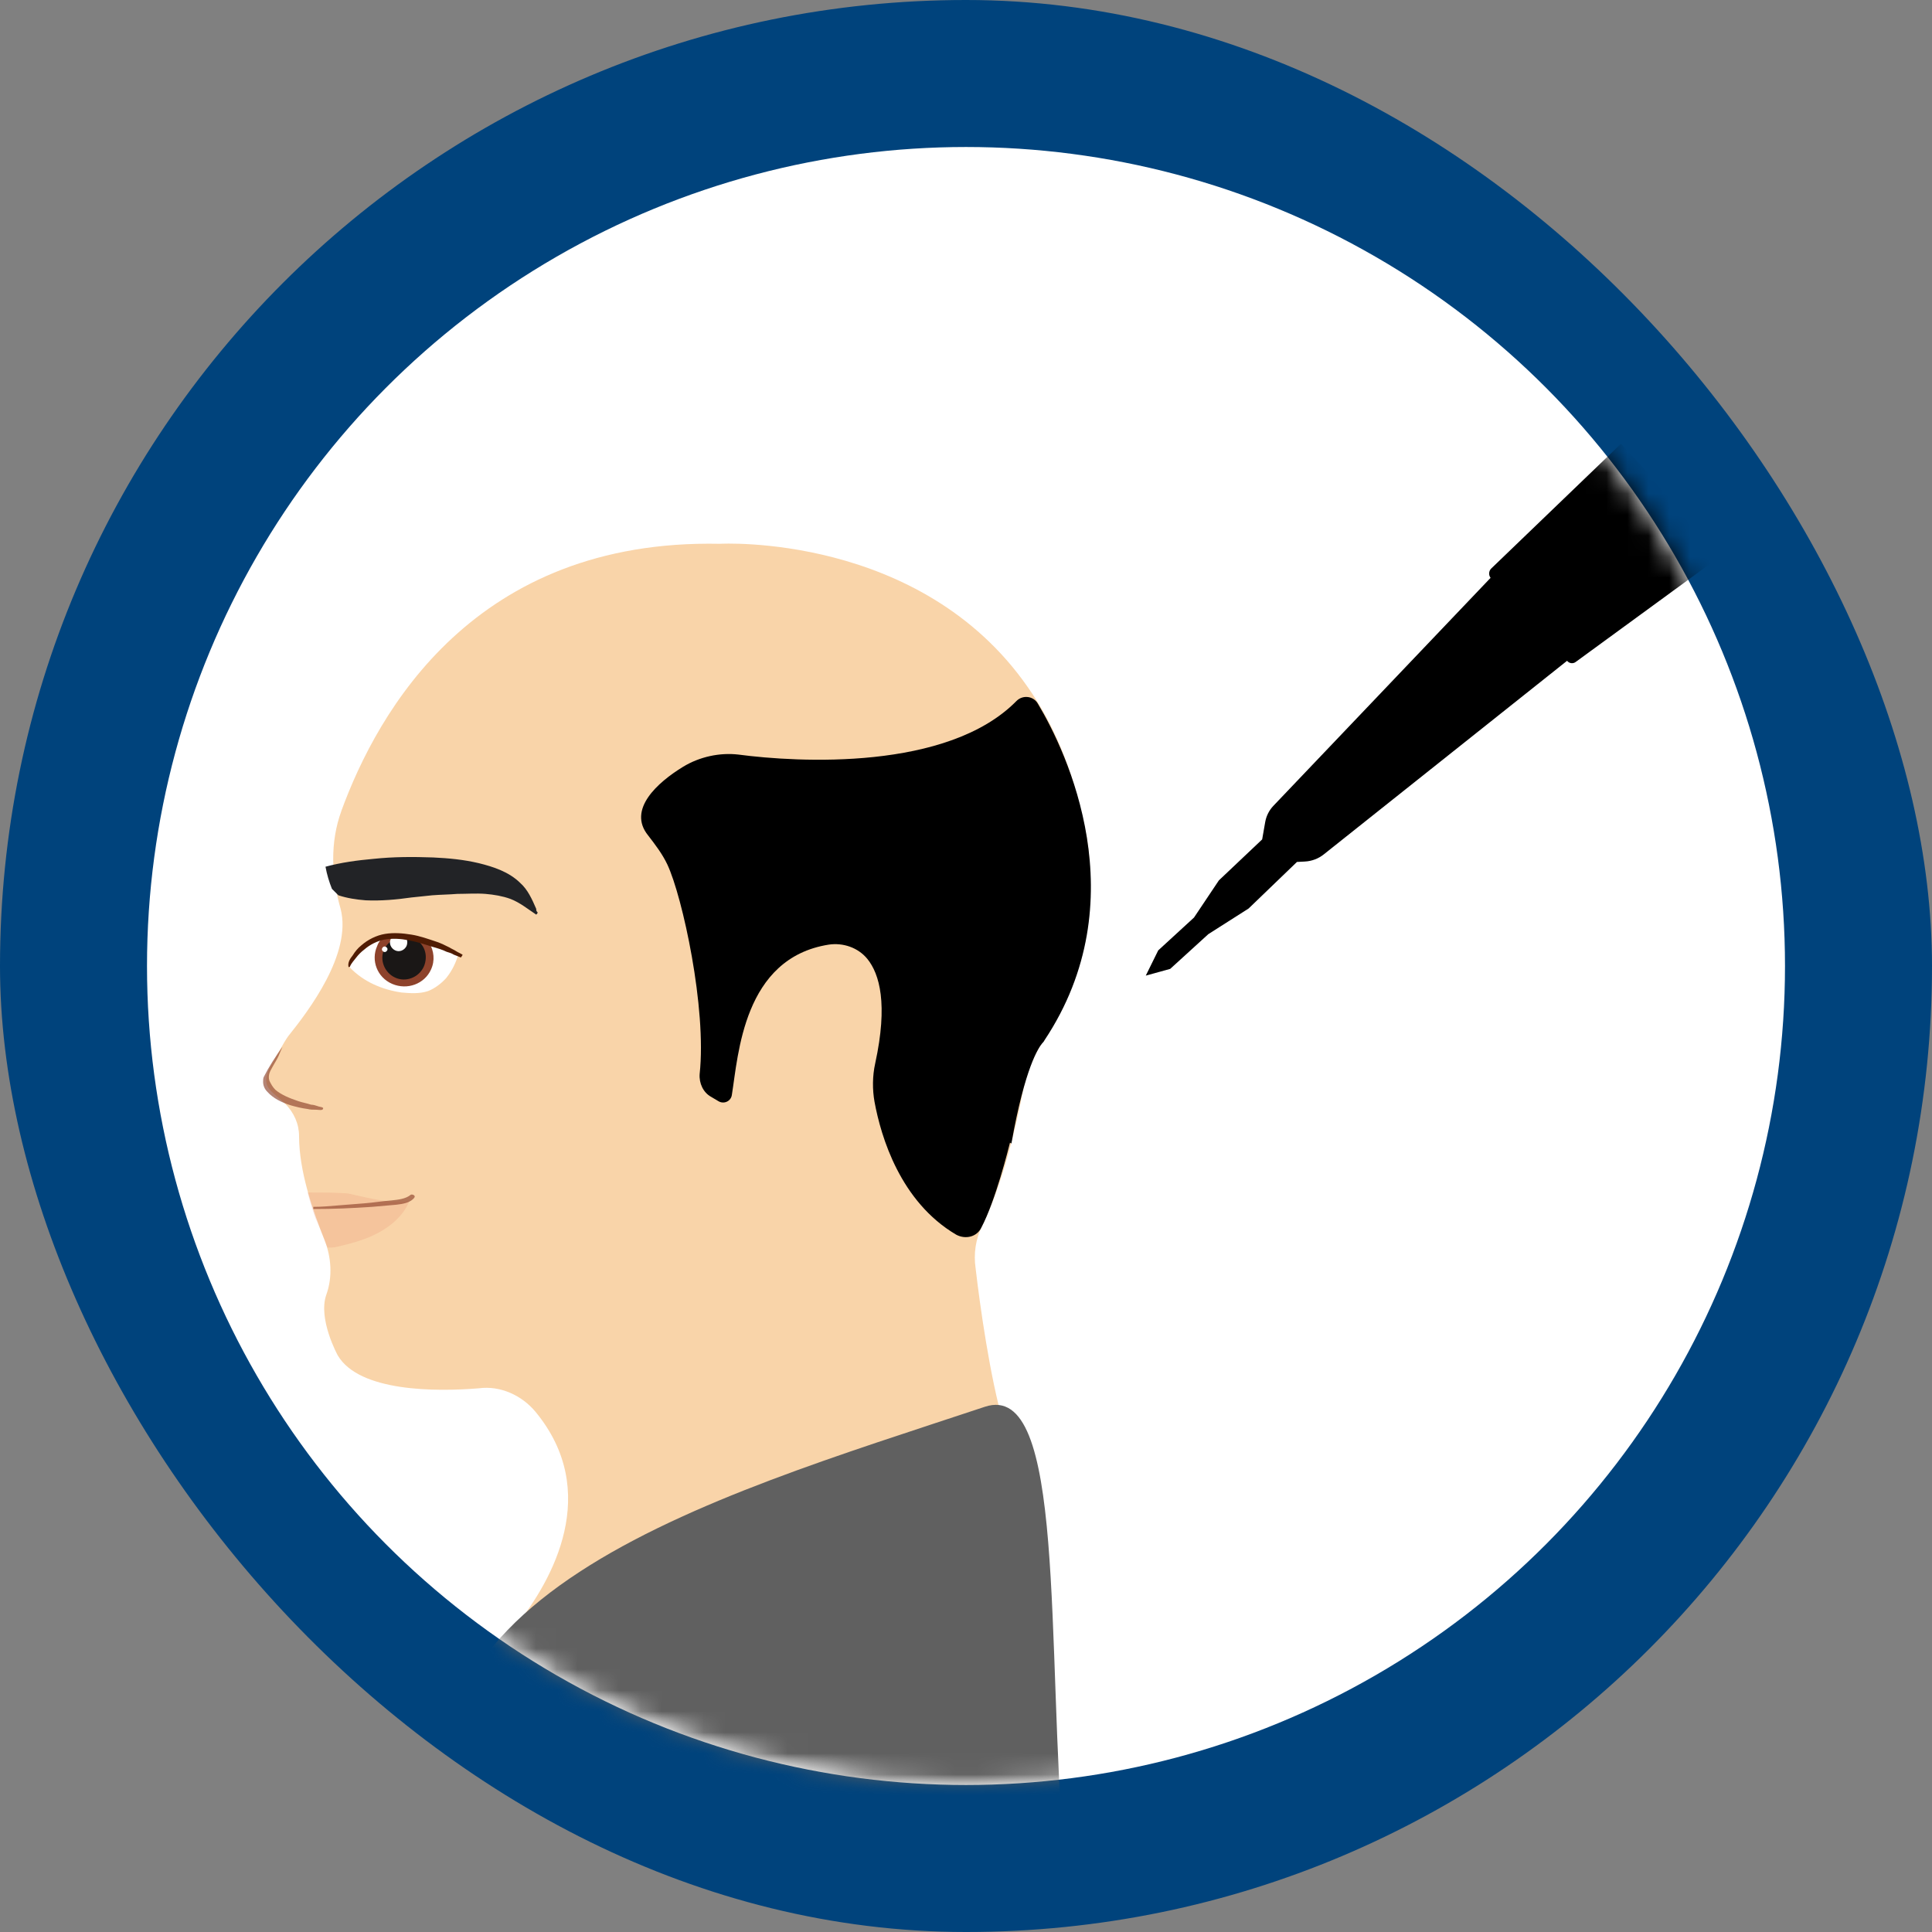 <svg xmlns="http://www.w3.org/2000/svg" width="92" height="92" viewBox="0 0 92 92" fill="none"><rect x="0" y="0" width="92" height="92" fill="#808080" stroke="none"/><rect width="92" height="92" rx="46" fill="#00437C"></rect><circle cx="46" cy="46" r="39" fill="white"></circle><mask id="mask0_1287_1177" style="mask-type:alpha" maskUnits="userSpaceOnUse" x="7" y="7" width="78" height="78"><circle cx="46" cy="46" r="39" fill="white"></circle></mask><g mask="url(#mask0_1287_1177)"><path d="M77.187 21.131L82.058 26.392L75.04 31.517C74.91 31.62 74.724 31.596 74.623 31.466L63.037 40.685C62.781 40.889 62.467 41.008 62.14 41.025L61.76 41.045L59.456 43.263L57.54 44.483L55.724 46.137L54.561 46.458L55.153 45.257L56.858 43.692L58.042 41.923L60.103 39.972L60.248 39.143C60.3 38.853 60.435 38.586 60.637 38.373L70.98 27.516C70.877 27.38 70.891 27.189 71.013 27.07L77.186 21.133L77.187 21.131Z" fill="black"></path><mask id="mask1_1287_1177" style="mask-type:luminance" maskUnits="userSpaceOnUse" x="6" y="6" width="80" height="80"><path d="M45.931 85.392C67.862 85.392 85.642 67.669 85.642 45.806C85.642 23.943 67.862 6.22 45.931 6.22C23.999 6.22 6.22 23.943 6.22 45.806C6.22 67.669 23.999 85.392 45.931 85.392Z" fill="white"></path></mask><g mask="url(#mask1_1287_1177)"><path d="M16.253 38.62C17.994 33.857 22.601 25.657 34.274 25.895C34.274 25.895 43.83 25.351 48.95 32.733C50.145 34.434 51.066 36.577 51.612 39.23C51.612 39.23 53.046 44.3 49.632 49.641C49.188 50.321 48.881 51.138 48.71 51.956C48.403 53.588 47.755 56.345 46.766 58.386C46.458 58.999 46.355 59.712 46.458 60.394C46.662 62.163 47.14 65.566 47.788 67.811C47.925 68.354 47.652 68.9 47.14 69.137C43.455 70.668 30.212 76.078 25.127 78.153C24.683 78.323 24.274 77.813 24.581 77.404C26.322 75.226 28.643 71.042 25.503 67.232C24.855 66.449 23.83 65.973 22.807 66.109C20.759 66.279 17.108 66.279 16.084 64.544C16.084 64.544 15.129 62.809 15.539 61.653C15.846 60.803 15.779 59.85 15.436 58.999C14.891 57.637 14.241 55.767 14.241 54.1C14.241 53.521 14.001 52.977 13.559 52.535C12.911 51.922 12.399 51.785 12.841 50.833C13.045 50.527 13.523 49.608 13.729 49.337C14.685 48.145 16.767 45.424 16.221 43.282C15.777 41.75 15.71 40.118 16.255 38.62H16.253Z" fill="#F9D4A9"></path><path d="M48.164 54.441C48.812 50.801 49.461 49.882 49.631 49.678C49.665 49.645 49.699 49.611 49.734 49.542C54.171 42.874 50.793 35.797 49.427 33.517C49.222 33.143 48.709 33.074 48.404 33.38C45.127 36.714 37.994 36.307 35.161 35.932C34.273 35.829 33.317 36.034 32.532 36.511C31.303 37.26 29.87 38.552 30.859 39.777C31.2 40.22 31.541 40.663 31.781 41.172C32.498 42.704 33.658 48.01 33.317 51.141C33.283 51.583 33.488 52.026 33.862 52.23L34.203 52.433C34.477 52.603 34.818 52.433 34.852 52.127C35.159 50.222 35.397 45.629 39.459 44.983C40.141 44.88 40.859 45.119 41.303 45.663C41.883 46.378 42.292 47.807 41.678 50.629C41.541 51.242 41.541 51.888 41.644 52.467C41.951 54.135 42.873 57.23 45.535 58.795C45.979 59.034 46.525 58.898 46.731 58.455C47.413 57.162 48.027 54.678 48.096 54.406C48.164 54.473 48.164 54.439 48.164 54.439V54.441Z" fill="black"></path><path opacity="0.65" d="M15.365 52.74C15.298 52.706 15.195 52.706 15.126 52.673C15.023 52.639 14.921 52.605 14.818 52.605C14.614 52.538 14.408 52.503 14.204 52.435C13.793 52.299 13.385 52.129 13.111 51.892C12.975 51.755 12.907 51.619 12.838 51.483C12.77 51.313 12.804 51.109 12.905 50.939C13.008 50.736 13.145 50.53 13.246 50.327C13.314 50.157 13.383 50.02 13.451 49.85C13.11 50.327 12.802 50.803 12.563 51.279C12.529 51.346 12.529 51.449 12.529 51.516C12.529 51.686 12.596 51.856 12.733 51.993C13.007 52.299 13.415 52.503 13.859 52.639C14.099 52.706 14.371 52.775 14.644 52.809C14.781 52.843 14.884 52.843 15.019 52.843C15.156 52.843 15.259 52.876 15.36 52.843C15.36 52.809 15.428 52.775 15.36 52.74H15.365Z" fill="#8D422B"></path><path opacity="0.23" d="M15.605 59.408C15.946 59.408 15.879 59.408 16.323 59.305C16.767 59.202 17.211 59.066 17.619 58.896C18.404 58.556 19.155 58.011 19.497 57.194C19.257 57.228 19.019 57.228 18.779 57.228C18.164 57.194 17.584 57.058 16.971 56.922C16.8 56.888 16.596 56.819 16.39 56.819C15.845 56.785 15.195 56.785 14.649 56.785C14.649 56.785 14.786 57.364 15.024 58.011C15.298 58.59 15.569 59.406 15.605 59.406V59.408Z" fill="#E68E6D"></path><path opacity="0.65" d="M14.921 57.469C15.365 57.469 15.639 57.435 16.081 57.402C16.525 57.368 16.969 57.335 17.378 57.299C17.788 57.266 18.197 57.197 18.641 57.163C18.948 57.129 19.323 57.096 19.562 56.89C19.63 56.857 19.802 56.924 19.733 57.026C19.562 57.266 19.188 57.333 18.88 57.367C18.506 57.4 18.095 57.434 17.721 57.469C16.731 57.536 15.912 57.572 14.921 57.572" fill="#8D422B"></path><path d="M21.27 46.549C21.03 46.821 20.724 47.059 20.382 47.195C19.971 47.331 19.529 47.298 19.119 47.262C18.197 47.126 17.311 46.752 16.661 46.071V46.003C16.764 45.833 16.831 45.63 16.968 45.46C16.968 45.46 17.002 45.46 17.002 45.426L17.035 45.393C17.172 45.256 17.309 45.086 17.446 44.984C17.719 44.78 18.06 44.711 18.401 44.677C18.776 44.644 19.186 44.644 19.561 44.711C19.936 44.778 20.312 44.847 20.687 44.95C21.062 45.053 21.439 45.189 21.813 45.359C21.847 45.359 21.847 45.393 21.847 45.393C21.71 45.835 21.54 46.209 21.266 46.549H21.27Z" fill="white"></path><path d="M20.383 44.88C19.735 44.641 19.017 44.471 18.302 44.574C18.165 44.71 18.028 44.847 17.96 45.05C17.653 45.73 17.96 46.547 18.678 46.853C19.396 47.159 20.214 46.853 20.522 46.173C20.726 45.73 20.658 45.288 20.454 44.914C20.432 44.892 20.409 44.88 20.387 44.88H20.383Z" fill="#8D422B"></path><path d="M19.666 44.677H19.632C19.495 44.643 19.359 44.609 19.222 44.609C18.847 44.609 18.471 44.849 18.3 45.188C18.06 45.698 18.3 46.311 18.811 46.55C19.323 46.789 19.938 46.55 20.177 46.04C20.417 45.496 20.211 44.884 19.666 44.679V44.677Z" fill="#1A1716"></path><path d="M19.291 44.574C19.12 44.54 18.916 44.54 18.746 44.54C18.678 44.574 18.643 44.643 18.609 44.71C18.506 44.914 18.609 45.153 18.813 45.254C19.017 45.356 19.257 45.254 19.358 45.05C19.426 44.88 19.392 44.71 19.291 44.574Z" fill="white"></path><path d="M18.438 45.254C18.404 45.321 18.335 45.357 18.267 45.321C18.2 45.288 18.165 45.219 18.2 45.151C18.234 45.084 18.303 45.049 18.37 45.084C18.438 45.118 18.474 45.187 18.438 45.254Z" fill="white"></path><path d="M22.02 45.459C21.917 45.391 21.816 45.356 21.713 45.289C21.61 45.221 21.509 45.186 21.406 45.119C21.202 45.016 20.996 44.915 20.791 44.846C20.381 44.71 20.006 44.573 19.596 44.506C19.186 44.439 18.743 44.403 18.333 44.472C17.923 44.54 17.514 44.745 17.207 45.016C17.037 45.152 16.9 45.322 16.797 45.492C16.66 45.662 16.557 45.832 16.593 46.036C16.593 46.069 16.66 46.036 16.66 46.036C16.727 45.866 16.864 45.73 16.967 45.593C17.07 45.457 17.207 45.321 17.342 45.22C17.616 44.98 17.957 44.811 18.298 44.743C19.083 44.607 19.834 44.846 20.584 45.083C20.823 45.151 21.061 45.22 21.265 45.322C21.369 45.356 21.505 45.389 21.607 45.459C21.71 45.492 21.846 45.561 21.948 45.595C22.015 45.492 22.051 45.459 22.015 45.459H22.02Z" fill="#501C04"></path><path d="M25.535 43.281C25.331 42.805 25.125 42.362 24.784 42.056C24.239 41.513 23.487 41.273 22.803 41.104C22.086 40.934 21.37 40.865 20.619 40.831C19.663 40.797 18.741 40.797 17.786 40.898C17.035 40.965 16.25 41.068 15.5 41.272C15.568 41.645 15.671 41.987 15.807 42.327C15.841 42.361 15.875 42.394 15.91 42.43C15.978 42.497 16.047 42.566 16.114 42.633C16.525 42.77 16.967 42.837 17.411 42.872C18.129 42.906 18.878 42.839 19.596 42.736C19.937 42.702 20.244 42.669 20.585 42.633C20.995 42.6 21.37 42.6 21.78 42.566C22.224 42.566 22.669 42.532 23.111 42.566C23.521 42.6 23.93 42.669 24.306 42.805C24.75 42.975 25.125 43.281 25.535 43.554C25.569 43.52 25.603 43.487 25.603 43.451C25.535 43.384 25.535 43.349 25.535 43.281Z" fill="#222326"></path><path d="M65.624 97.885C74.83 90.019 57.843 99.817 46.254 99.817C34.664 99.817 25.551 100.984 21.716 89.518C17.196 76.001 33.521 71.435 46.899 66.989C54.646 64.415 43.025 117.195 65.624 97.885Z" fill="#606060"></path></g></g></svg>